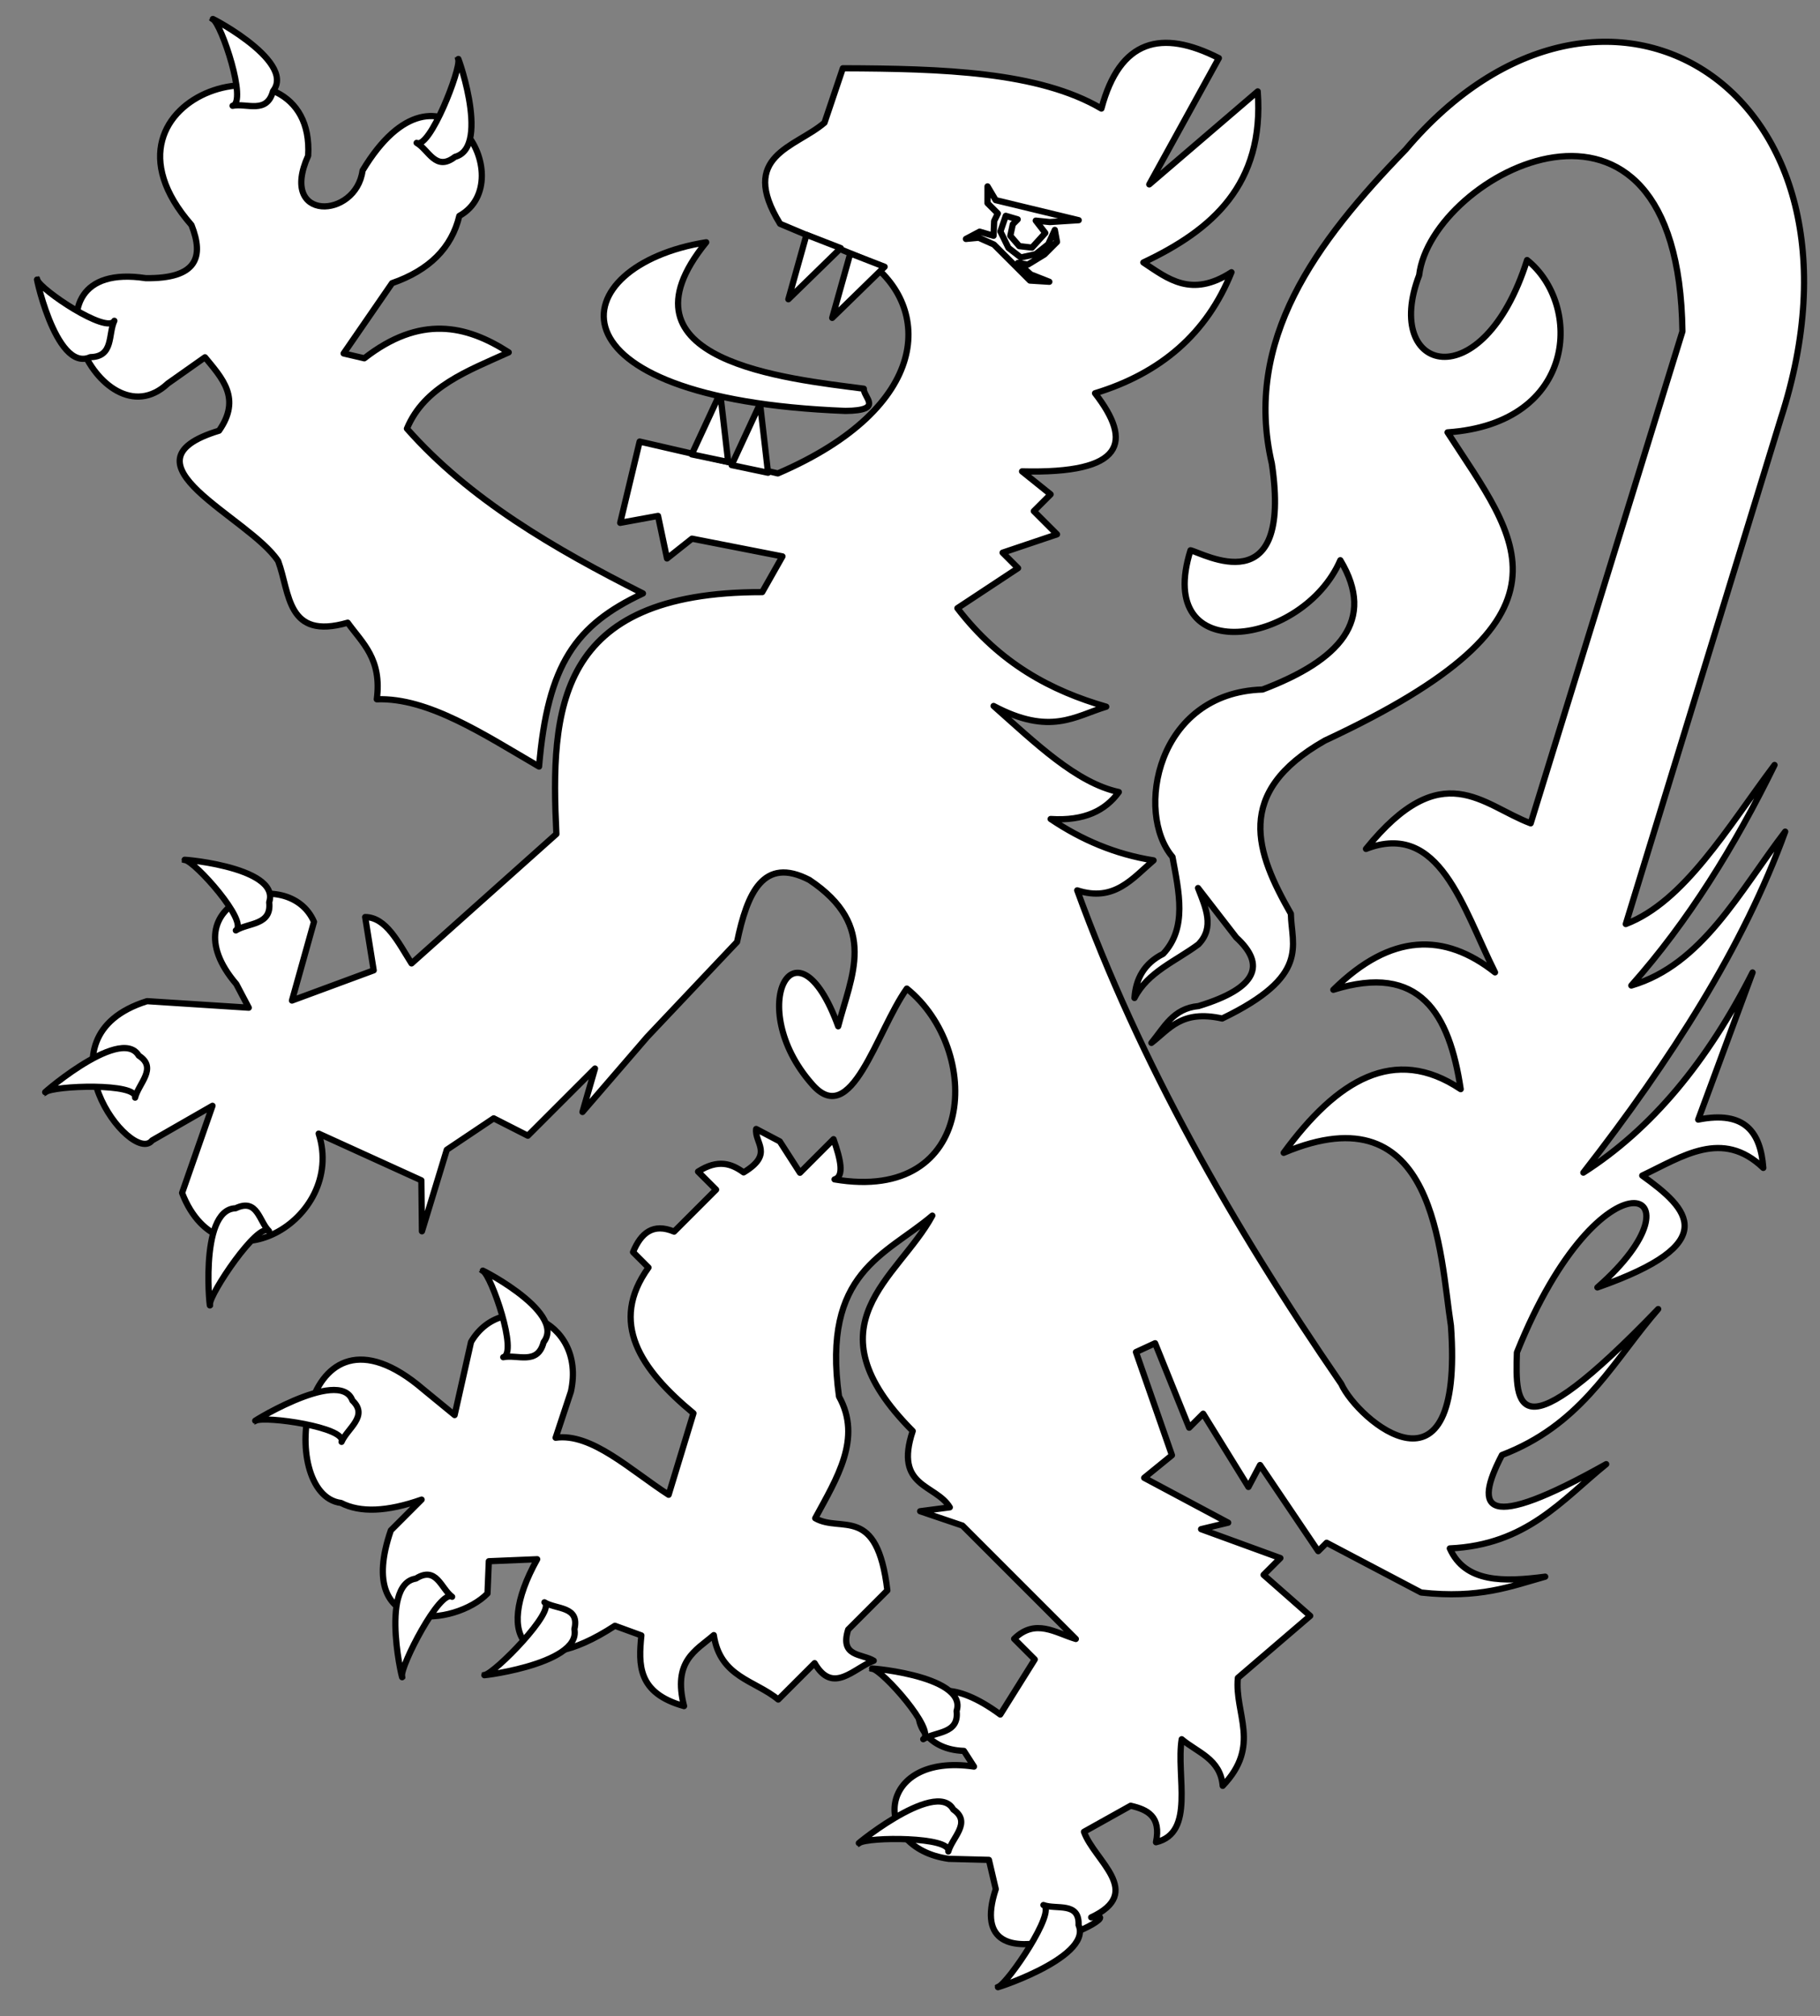 <?xml version="1.0" encoding="UTF-8" standalone="no"?>
<!DOCTYPE svg PUBLIC "-//W3C//DTD SVG 1.1//EN" "http://www.w3.org/Graphics/SVG/1.1/DTD/svg11.dtd">
<svg xmlns:dc="http://purl.org/dc/elements/1.1/" version="1.1" xmlns:xl="http://www.w3.org/1999/xlink" xmlns="http://www.w3.org/2000/svg" viewBox="36 76.5 292.5 324" width="292.5" height="324">
  <rect x="36" y="76.5" width="292.5" height="324" fill="#808080" stroke="none"/>
  <defs>
    <clipPath id="artboard_clip_path">
      <path d="M 36 76.5 L 328.5 76.5 L 328.5 350.654 L 288 400.5 L 36 400.5 Z"/>
    </clipPath>
  </defs>
  <g id="Lion_(18)" stroke="none" stroke-opacity="1" stroke-dasharray="none" fill="none" fill-opacity="1">
    <title>Lion (18)</title>
    <g id="Lion_(18)_Art" clip-path="url(#artboard_clip_path)">
      <title>Art</title>
      <g id="Group_53">
        <g id="Graphic_74">
          <path d="M 302.496 286.869 C 302.064 287.323 301.641 287.765 301.225 288.196 C 301.682 287.82 302.085 287.342 302.496 286.869 C 279.508 310.731 279.512 302.48 279.788 293.842 C 293.426 259.866 311.066 267.345 292.723 283.392 C 312.961 276.301 307.437 270.798 299.932 265.416 C 306.37 262.363 312.782 257.866 319.385 264.183 C 318.964 258.531 316.511 254.91 308.926 256.422 L 317.663 232.779 C 310.423 247.091 301.427 257.952 290.466 264.945 C 304.584 246.795 316.232 228.557 322.908 210.142 C 315.547 219.76 309.577 231.542 298.174 234.876 C 307.339 224.554 314.785 212.512 321.194 199.433 C 313.665 209.44 306.715 221.399 297.288 224.996 L 322.197 143.772 C 339.33 91.001 293.834 62.795 261.892 100.556 C 247.393 115.501 235.79 131.188 240.408 151.027 C 243.754 173.753 229.339 165.362 227.33 164.932 C 221.381 183.95 245.436 180.339 251.41 166.526 C 257.221 176.194 251.253 182.626 238.911 187.306 C 221.819 187.84 218.402 207.16 224.435 214.204 C 225.467 219.853 226.85 225.606 222.93 229.788 C 219.912 231.302 218.538 233.756 218.326 236.877 C 220.446 232.701 224.99 230.949 228.598 228.261 C 231.265 225.518 229.752 222.348 228.54 219.209 L 234.68 227.148 C 239.435 231.517 238.151 235.268 228.62 238.177 C 224.5 238.554 223.09 241.641 221.046 244.095 C 223.94 241.892 225.869 238.724 232.418 240.176 C 246.633 233.322 243.559 228.504 243.461 223.336 C 237.885 213.544 234.188 203.884 248.92 195.517 C 291.639 175.603 279.859 163.365 268.642 145.981 C 289.56 144.536 290.322 125.398 281.425 118.291 C 274.308 140.821 258.077 136.397 264.078 120.731 C 266.01 104.403 305.789 83.513 306.391 129.764 L 282.002 208.811 C 274.249 205.922 267.822 197.751 255.532 212.921 C 267.38 208.35 271.047 222.321 276.272 232.762 C 268.182 226.38 259.593 226.38 250.286 235.558 C 264.212 231.204 268.933 239.391 270.754 251.529 C 260.101 244.389 250.871 250.071 242.307 261.758 C 266.927 251.357 267.406 278.094 269.186 289.536 C 271.329 319.307 254.233 304.793 251.554 298.887 C 233.99 273.373 219.143 247.126 209.123 219.579 C 215.073 221.507 217.988 217.668 221.394 214.761 C 215.22 213.79 209.781 211.434 204.853 208.114 C 210.3 208.464 213.671 206.738 215.811 203.781 C 208.972 202.317 202.341 195.851 195.685 189.952 C 204.806 194.789 208.756 191.585 213.789 190.067 C 204.966 187.526 196.709 183.158 189.866 174.239 L 199.617 167.8 L 197.133 165.316 L 205.878 162.368 L 202.151 158.641 L 204.849 155.943 L 200.259 152.252 C 216.783 152.668 218.052 147.519 211.987 139.695 C 222.561 136.478 229.968 130.093 233.917 120.251 C 227.462 124.417 223.7 121.298 219.753 118.679 C 230.8 113.472 239.234 106.163 238.134 91.189 L 220.702 106.136 L 231.887 85.841 C 222.682 81.156 215.977 82.81 213.012 93.95 L 213.012 93.95 C 202.945 88.005 187.415 87.525 171.457 87.472 L 168.509 96.217 C 163.838 100.232 154.597 101.455 161.371 112.465 L 175.356 118.355 C 185.861 125.732 185.845 141.892 161.01 152.578 L 138.8 147.458 L 135.674 160.522 L 141.756 159.408 L 143.199 166.248 L 147.211 163.064 L 161.753 165.913 L 158.498 171.653 C 125.316 171.617 124.468 190.545 125.419 210.529 L 102.14 231.323 C 99.993 227.926 98.072 223.917 94.687 223.869 L 96.058 232.436 L 82.923 237.289 L 86.463 224.64 C 82.408 215.182 62.775 221.536 73.978 234.64 L 75.977 238.438 L 59.636 237.388 C 41.157 243.18 57.21 263.942 60.437 259.775 L 70.153 254.201 L 65.264 268.2 C 71.438 284.27 91.667 272.554 87.215 258.671 L 103.72 266.182 L 103.814 274.37 L 107.804 261.27 L 115.342 256.217 L 120.832 259.008 L 131.625 248.215 L 129.612 255.197 L 140.027 243.126 L 154.454 227.871 C 156.088 220.008 158.668 214.064 166.075 217.906 C 177.24 225.35 172.755 233.439 170.71 241.429 C 163.959 222.889 155.579 238.279 166.448 250.659 C 172.834 258.167 176.827 242.269 181.739 235.368 C 193.92 245.17 193.055 269.914 170.126 266.029 C 171.737 265.541 171.082 262.788 169.961 259.568 L 164.565 264.965 L 161.323 259.925 L 157.525 257.926 C 157.237 260.195 160.424 261.937 155.513 264.907 C 153.575 263.502 151.408 262.715 148.188 264.778 L 151.087 267.677 L 144.341 274.423 C 140.96 273.001 139.011 274.636 137.738 277.713 L 140.222 280.198 C 133.855 289.037 138.895 296.532 147.448 303.614 L 143.459 316.713 C 137.343 312.773 131.079 306.73 125.297 307.546 L 127.759 300.114 C 130.301 288.363 116.725 283.564 111.703 292.153 L 109.063 303.904 L 104.058 299.799 C 84.079 282.665 80.296 316.732 90.802 318.023 C 93.898 319.62 98.217 319.442 103.759 317.489 L 98.813 322.436 C 92.863 339.728 109.222 337.831 114.347 332.574 L 114.561 327.391 L 122.335 327.07 C 115.067 340.048 120.914 346.855 134.829 337.765 L 139.077 339.314 C 138.62 343.987 138.409 348.581 145.938 350.673 C 144.082 343.42 147.822 341.764 150.72 339.265 C 151.723 346.051 157.356 346.529 161.072 349.617 L 166.919 343.771 C 169.869 348.901 173.209 344.569 176.42 343.379 C 174.544 342.219 170.919 342.807 172.315 338.374 L 178.611 332.078 C 176.966 318.189 171.204 322.892 167.017 320.484 C 170.503 314.043 174.578 307.623 170.842 300.924 C 168.035 280.849 178.354 278.233 185.839 271.848 C 180.351 282.005 165.572 289.261 182.686 306.471 C 179.663 315.567 186.354 314.949 188.648 318.729 L 183.879 319.357 L 190.682 321.663 L 208.902 339.883 C 205.636 338.919 202.43 336.511 198.986 339.861 L 202.299 343.174 L 196.76 352.025 C 181.72 340.924 179.366 357.499 190.913 357.872 L 192.534 360.392 C 176.844 358.071 175.762 373.41 188.473 375.219 L 194.934 375.384 L 196.033 380.081 C 190.163 397.933 219.509 382.972 211.368 384.622 C 220.02 380.572 211.859 375.53 210.21 370.873 L 217.713 366.683 C 220.405 367.303 222.641 368.38 221.783 372.551 C 228.152 371.046 224.979 361.87 225.915 355.996 C 228.458 358.146 232.146 359.151 232.505 363.486 C 238.742 356.989 234.366 351.89 234.945 346.138 L 246.566 336.173 L 239.077 329.584 L 241.776 326.885 L 229.032 322.237 L 233.387 321.195 L 219.887 313.991 L 224.349 310.358 L 218.565 293.781 L 221.642 292.36 L 227.118 305.932 L 229.367 303.683 L 236.642 315.456 L 238.512 311.929 L 247.858 325.772 L 249.207 324.423 L 264.399 332.419 C 273.748 333.445 278.739 331.447 284.338 329.872 C 277.647 330.75 271.461 330.863 269.003 325.331 C 281.338 324.773 287.016 317.56 294.138 311.79 C 274.464 322.84 272.798 319.142 277.383 310.325 C 289.672 305.625 294.595 296.423 301.285 288.301 Z" fill="#FFFFFF"/>
          <path d="M 302.496 286.869 C 302.064 287.323 301.641 287.765 301.225 288.196 C 301.682 287.82 302.085 287.342 302.496 286.869 C 279.508 310.731 279.512 302.48 279.788 293.842 C 293.426 259.866 311.066 267.345 292.723 283.392 C 312.961 276.301 307.437 270.798 299.932 265.416 C 306.37 262.363 312.782 257.866 319.385 264.183 C 318.964 258.531 316.511 254.91 308.926 256.422 L 317.663 232.779 C 310.423 247.091 301.427 257.952 290.466 264.945 C 304.584 246.795 316.232 228.557 322.908 210.142 C 315.547 219.76 309.577 231.542 298.174 234.876 C 307.339 224.554 314.785 212.512 321.194 199.433 C 313.665 209.44 306.715 221.399 297.288 224.996 L 322.197 143.772 C 339.33 91.001 293.834 62.795 261.892 100.556 C 247.393 115.501 235.79 131.188 240.408 151.027 C 243.754 173.753 229.339 165.362 227.33 164.932 C 221.381 183.95 245.436 180.339 251.41 166.526 C 257.221 176.194 251.253 182.626 238.911 187.306 C 221.819 187.84 218.402 207.16 224.435 214.204 C 225.467 219.853 226.85 225.606 222.93 229.788 C 219.912 231.302 218.538 233.756 218.326 236.877 C 220.446 232.701 224.99 230.949 228.598 228.261 C 231.265 225.518 229.752 222.348 228.54 219.209 L 234.68 227.148 C 239.435 231.517 238.151 235.268 228.62 238.177 C 224.5 238.554 223.09 241.641 221.046 244.095 C 223.94 241.892 225.869 238.724 232.418 240.176 C 246.633 233.322 243.559 228.504 243.461 223.336 C 237.885 213.544 234.188 203.884 248.92 195.517 C 291.639 175.603 279.859 163.365 268.642 145.981 C 289.56 144.536 290.322 125.398 281.425 118.291 C 274.308 140.821 258.077 136.397 264.078 120.731 C 266.01 104.403 305.789 83.513 306.391 129.764 L 282.002 208.811 C 274.249 205.922 267.822 197.751 255.532 212.921 C 267.38 208.35 271.047 222.321 276.272 232.762 C 268.182 226.38 259.593 226.38 250.286 235.558 C 264.212 231.204 268.933 239.391 270.754 251.529 C 260.101 244.389 250.871 250.071 242.307 261.758 C 266.927 251.357 267.406 278.094 269.186 289.536 C 271.329 319.307 254.233 304.793 251.554 298.887 C 233.99 273.373 219.143 247.126 209.123 219.579 C 215.073 221.507 217.988 217.668 221.394 214.761 C 215.22 213.79 209.781 211.434 204.853 208.114 C 210.3 208.464 213.671 206.738 215.811 203.781 C 208.972 202.317 202.341 195.851 195.685 189.952 C 204.806 194.789 208.756 191.585 213.789 190.067 C 204.966 187.526 196.709 183.158 189.866 174.239 L 199.617 167.8 L 197.133 165.316 L 205.878 162.368 L 202.151 158.641 L 204.849 155.943 L 200.259 152.252 C 216.783 152.668 218.052 147.519 211.987 139.695 C 222.561 136.478 229.968 130.093 233.917 120.251 C 227.462 124.417 223.7 121.298 219.753 118.679 C 230.8 113.472 239.234 106.163 238.134 91.189 L 220.702 106.136 L 231.887 85.841 C 222.682 81.156 215.977 82.81 213.012 93.95 L 213.012 93.95 C 202.945 88.005 187.415 87.525 171.457 87.472 L 168.509 96.217 C 163.838 100.232 154.597 101.455 161.371 112.465 L 175.356 118.355 C 185.861 125.732 185.845 141.892 161.01 152.578 L 138.8 147.458 L 135.674 160.522 L 141.756 159.408 L 143.199 166.248 L 147.211 163.064 L 161.753 165.913 L 158.498 171.653 C 125.316 171.617 124.468 190.545 125.419 210.529 L 102.14 231.323 C 99.993 227.926 98.072 223.917 94.687 223.869 L 96.058 232.436 L 82.923 237.289 L 86.463 224.64 C 82.408 215.182 62.775 221.536 73.978 234.64 L 75.977 238.438 L 59.636 237.388 C 41.157 243.18 57.21 263.942 60.437 259.775 L 70.153 254.201 L 65.264 268.2 C 71.438 284.27 91.667 272.554 87.215 258.671 L 103.72 266.182 L 103.814 274.37 L 107.804 261.27 L 115.342 256.217 L 120.832 259.008 L 131.625 248.215 L 129.612 255.197 L 140.027 243.126 L 154.454 227.871 C 156.088 220.008 158.668 214.064 166.075 217.906 C 177.24 225.35 172.755 233.439 170.71 241.429 C 163.959 222.889 155.579 238.279 166.448 250.659 C 172.834 258.167 176.827 242.269 181.739 235.368 C 193.92 245.17 193.055 269.914 170.126 266.029 C 171.737 265.541 171.082 262.788 169.961 259.568 L 164.565 264.965 L 161.323 259.925 L 157.525 257.926 C 157.237 260.195 160.424 261.937 155.513 264.907 C 153.575 263.502 151.408 262.715 148.188 264.778 L 151.087 267.677 L 144.341 274.423 C 140.96 273.001 139.011 274.636 137.738 277.713 L 140.222 280.198 C 133.855 289.037 138.895 296.532 147.448 303.614 L 143.459 316.713 C 137.343 312.773 131.079 306.73 125.297 307.546 L 127.759 300.114 C 130.301 288.363 116.725 283.564 111.703 292.153 L 109.063 303.904 L 104.058 299.799 C 84.079 282.665 80.296 316.732 90.802 318.023 C 93.898 319.62 98.217 319.442 103.759 317.489 L 98.813 322.436 C 92.863 339.728 109.222 337.831 114.347 332.574 L 114.561 327.391 L 122.335 327.07 C 115.067 340.048 120.914 346.855 134.829 337.765 L 139.077 339.314 C 138.62 343.987 138.409 348.581 145.938 350.673 C 144.082 343.42 147.822 341.764 150.72 339.265 C 151.723 346.051 157.356 346.529 161.072 349.617 L 166.919 343.771 C 169.869 348.901 173.209 344.569 176.42 343.379 C 174.544 342.219 170.919 342.807 172.315 338.374 L 178.611 332.078 C 176.966 318.189 171.204 322.892 167.017 320.484 C 170.503 314.043 174.578 307.623 170.842 300.924 C 168.035 280.849 178.354 278.233 185.839 271.848 C 180.351 282.005 165.572 289.261 182.686 306.471 C 179.663 315.567 186.354 314.949 188.648 318.729 L 183.879 319.357 L 190.682 321.663 L 208.902 339.883 C 205.636 338.919 202.43 336.511 198.986 339.861 L 202.299 343.174 L 196.76 352.025 C 181.72 340.924 179.366 357.499 190.913 357.872 L 192.534 360.392 C 176.844 358.071 175.762 373.41 188.473 375.219 L 194.934 375.384 L 196.033 380.081 C 190.163 397.933 219.509 382.972 211.368 384.622 C 220.02 380.572 211.859 375.53 210.21 370.873 L 217.713 366.683 C 220.405 367.303 222.641 368.38 221.783 372.551 C 228.152 371.046 224.979 361.87 225.915 355.996 C 228.458 358.146 232.146 359.151 232.505 363.486 C 238.742 356.989 234.366 351.89 234.945 346.138 L 246.566 336.173 L 239.077 329.584 L 241.776 326.885 L 229.032 322.237 L 233.387 321.195 L 219.887 313.991 L 224.349 310.358 L 218.565 293.781 L 221.642 292.36 L 227.118 305.932 L 229.367 303.683 L 236.642 315.456 L 238.512 311.929 L 247.858 325.772 L 249.207 324.423 L 264.399 332.419 C 273.748 333.445 278.739 331.447 284.338 329.872 C 277.647 330.75 271.461 330.863 269.003 325.331 C 281.338 324.773 287.016 317.56 294.138 311.79 C 274.464 322.84 272.798 319.142 277.383 310.325 C 289.672 305.625 294.595 296.423 301.285 288.301 Z" stroke="black" stroke-linecap="butt" stroke-linejoin="round" stroke-width="1"/>
        </g>
        <g id="Graphic_73">
          <title>path4917-5-7-0</title>
          <path d="M 165.61 114.23 L 162.703 124.59 L 171.127 116.374 L 165.61 114.23 Z" fill="#FFFFFF"/>
          <path d="M 165.61 114.23 L 162.703 124.59 L 171.127 116.374 L 165.61 114.23 Z" stroke="black" stroke-linecap="butt" stroke-linejoin="round" stroke-width="1"/>
        </g>
        <g id="Graphic_72">
          <title>path4917-1-4-7-0</title>
          <path d="M 172.654 117.227 L 169.748 127.587 L 178.171 119.371 L 172.654 117.227 Z" fill="#FFFFFF"/>
          <path d="M 172.654 117.227 L 169.748 127.587 L 178.171 119.371 L 172.654 117.227 Z" stroke="black" stroke-linecap="butt" stroke-linejoin="round" stroke-width="1"/>
        </g>
        <g id="Graphic_71">
          <title>path4917-4-3-9-8</title>
          <path d="M 147.175 149.519 L 151.749 139.653 L 153.03 150.747 L 147.175 149.519 Z" fill="#FFFFFF"/>
          <path d="M 147.175 149.519 L 151.749 139.653 L 153.03 150.747 L 147.175 149.519 Z" stroke="black" stroke-linecap="butt" stroke-linejoin="round" stroke-width="1"/>
        </g>
        <g id="Graphic_70">
          <title>path4917-4-0-1-6-8</title>
          <path d="M 153.58 151.244 L 158.154 141.378 L 159.435 152.472 L 153.58 151.244 Z" fill="#FFFFFF"/>
          <path d="M 153.58 151.244 L 158.154 141.378 L 159.435 152.472 L 153.58 151.244 Z" stroke="black" stroke-linecap="butt" stroke-linejoin="round" stroke-width="1"/>
        </g>
        <g id="Graphic_69">
          <title>path5744-2-4-0</title>
          <path d="M 174.829 138.965 C 162.655 137.364 133.903 134.604 149.499 115.433 C 126.401 119.127 122.415 140.62 171.88 142.536 C 178.175 142.466 174.72 140.34 174.829 138.965 Z" fill="#FFFFFF"/>
          <path d="M 174.829 138.965 C 162.655 137.364 133.903 134.604 149.499 115.433 C 126.401 119.127 122.415 140.62 171.88 142.536 C 178.175 142.466 174.72 140.34 174.829 138.965 Z" stroke="black" stroke-linecap="butt" stroke-linejoin="round" stroke-width="1"/>
        </g>
        <g id="Graphic_68">
          <title>path5746-3-1-5</title>
          <path d="M 196.021 108.664 L 209.362 111.886 L 204.714 112.185 L 202.46 111.955 L 203.995 113.94 L 201.851 116.292 L 199.812 116.053 L 198.372 114.388 L 198.771 112.539 L 199.558 111.752 L 197.642 111.184 L 196.783 113.699 L 198.076 116.34 L 200.06 117.875 L 202.454 117.345 L 204.459 115.753 L 205.525 113.446 L 205.876 115.371 L 203.853 117.395 L 201.199 119.014 L 199.593 118.757 L 201.672 120.611 L 204.642 121.782 L 201.524 121.587 L 198.832 118.896 L 195.727 115.79 L 193.292 114.705 L 191.236 114.898 L 193.44 113.729 L 195.677 114.391 L 195.775 112.016 L 196.364 110.806 L 194.707 109.149 L 194.711 106.454 L 196.021 108.664 Z" fill="#FFFFFF"/>
          <path d="M 196.021 108.664 L 209.362 111.886 L 204.714 112.185 L 202.46 111.955 L 203.995 113.94 L 201.851 116.292 L 199.812 116.053 L 198.372 114.388 L 198.771 112.539 L 199.558 111.752 L 197.642 111.184 L 196.783 113.699 L 198.076 116.34 L 200.06 117.875 L 202.454 117.345 L 204.459 115.753 L 205.525 113.446 L 205.876 115.371 L 203.853 117.395 L 201.199 119.014 L 199.593 118.757 L 201.672 120.611 L 204.642 121.782 L 201.524 121.587 L 198.832 118.896 L 195.727 115.79 L 193.292 114.705 L 191.236 114.898 L 193.44 113.729 L 195.677 114.391 L 195.775 112.016 L 196.364 110.806 L 194.707 109.149 L 194.711 106.454 L 196.021 108.664 Z" stroke="black" stroke-linecap="butt" stroke-linejoin="round" stroke-width="1"/>
        </g>
        <g id="Graphic_67">
          <title>path5748-3-9-1</title>
          <path d="M 79.263 221.487 C 81.185 215.542 63.235 214.384 65.746 214.715 C 67.32 214.923 75.987 224.584 73.902 226.02 C 75.929 224.749 79.696 225.218 79.263 221.487 Z" fill="#FFFFFF"/>
          <path d="M 79.263 221.487 C 81.185 215.542 63.235 214.384 65.746 214.715 C 67.32 214.923 75.987 224.584 73.902 226.02 C 75.929 224.749 79.696 225.218 79.263 221.487 Z" stroke="black" stroke-linecap="butt" stroke-linejoin="round" stroke-width="1"/>
        </g>
        <g id="Graphic_66">
          <title>path5748-9-4-2-4</title>
          <path d="M 58.299 246.139 C 55.309 241.068 41.247 253.652 43.339 251.996 C 44.651 250.958 58.182 250.466 57.713 252.891 C 58.263 250.61 61.38 248.108 58.299 246.139 Z" fill="#FFFFFF"/>
          <path d="M 58.299 246.139 C 55.309 241.068 41.247 253.652 43.339 251.996 C 44.651 250.958 58.182 250.466 57.713 252.891 C 58.263 250.61 61.38 248.108 58.299 246.139 Z" stroke="black" stroke-linecap="butt" stroke-linejoin="round" stroke-width="1"/>
        </g>
        <g id="Graphic_65">
          <title>path5748-8-1-6-3</title>
          <path d="M 73.866 270.672 C 67.759 270.833 69.879 288.617 69.747 286.072 C 69.664 284.476 77.458 272.792 79.226 274.323 C 77.628 272.792 77.402 268.984 73.866 270.672 Z" fill="#FFFFFF"/>
          <path d="M 73.866 270.672 C 67.759 270.833 69.879 288.617 69.747 286.072 C 69.664 284.476 77.458 272.792 79.226 274.323 C 77.628 272.792 77.402 268.984 73.866 270.672 Z" stroke="black" stroke-linecap="butt" stroke-linejoin="round" stroke-width="1"/>
        </g>
        <g id="Graphic_64">
          <title>path5748-2-1-3-6</title>
          <path d="M 123.367 292.192 C 127.262 287.171 111.491 279.53 113.635 280.762 C 114.98 281.534 119.285 293.98 116.882 294.603 C 119.173 294.118 122.4 295.938 123.367 292.192 Z" fill="#FFFFFF"/>
          <path d="M 123.367 292.192 C 127.262 287.171 111.491 279.53 113.635 280.762 C 114.98 281.534 119.285 293.98 116.882 294.603 C 119.173 294.118 122.4 295.938 123.367 292.192 Z" stroke="black" stroke-linecap="butt" stroke-linejoin="round" stroke-width="1"/>
        </g>
        <g id="Graphic_63">
          <title>path5748-5-3-1-3</title>
          <path d="M 92.638 301.566 C 90.62 295.978 74.781 306.101 77.1 304.811 C 78.554 304.002 91.771 305.869 90.893 308.21 C 91.824 306.027 95.285 304.07 92.638 301.566 Z" fill="#FFFFFF"/>
          <path d="M 92.638 301.566 C 90.62 295.978 74.781 306.101 77.1 304.811 C 78.554 304.002 91.771 305.869 90.893 308.21 C 91.824 306.027 95.285 304.07 92.638 301.566 Z" stroke="black" stroke-linecap="butt" stroke-linejoin="round" stroke-width="1"/>
        </g>
        <g id="Graphic_62">
          <title>path5748-7-8-5-9</title>
          <path d="M 102.835 330.183 C 96.732 331.101 101.067 348.302 100.618 345.819 C 100.337 344.262 106.699 331.82 108.662 333.104 C 106.87 331.798 106.17 328.086 102.835 330.183 Z" fill="#FFFFFF"/>
          <path d="M 102.835 330.183 C 96.732 331.101 101.067 348.302 100.618 345.819 C 100.337 344.262 106.699 331.82 108.662 333.104 C 106.87 331.798 106.17 328.086 102.835 330.183 Z" stroke="black" stroke-linecap="butt" stroke-linejoin="round" stroke-width="1"/>
        </g>
        <g id="Graphic_61">
          <title>path5748-52-7-9-2</title>
          <path d="M 128.312 338.315 C 129.499 344.198 111.36 346.091 113.918 345.656 C 115.522 345.383 125.412 335.345 123.501 333.99 C 125.375 335.181 129.209 334.558 128.312 338.315 Z" fill="#FFFFFF"/>
          <path d="M 128.312 338.315 C 129.499 344.198 111.36 346.091 113.918 345.656 C 115.522 345.383 125.412 335.345 123.501 333.99 C 125.375 335.181 129.209 334.558 128.312 338.315 Z" stroke="black" stroke-linecap="butt" stroke-linejoin="round" stroke-width="1"/>
        </g>
        <g id="Graphic_60">
          <title>path5748-6-4-7-1</title>
          <path d="M 189.737 351.456 C 191.659 345.511 173.709 344.353 176.219 344.684 C 177.793 344.892 186.461 354.553 184.376 355.989 C 186.403 354.718 190.17 355.186 189.737 351.456 Z" fill="#FFFFFF"/>
          <path d="M 189.737 351.456 C 191.659 345.511 173.709 344.353 176.219 344.684 C 177.793 344.892 186.461 354.553 184.376 355.989 C 186.403 354.718 190.17 355.186 189.737 351.456 Z" stroke="black" stroke-linecap="butt" stroke-linejoin="round" stroke-width="1"/>
        </g>
        <g id="Graphic_59">
          <title>path5748-23-2-0-9</title>
          <path d="M 189.209 367.289 C 186.392 362.111 171.968 374.268 174.107 372.676 C 175.448 371.677 188.953 371.622 188.406 374.037 C 189.028 371.769 192.216 369.362 189.209 367.289 Z" fill="#FFFFFF"/>
          <path d="M 189.209 367.289 C 186.392 362.111 171.968 374.268 174.107 372.676 C 175.448 371.677 188.953 371.622 188.406 374.037 C 189.028 371.769 192.216 369.362 189.209 367.289 Z" stroke="black" stroke-linecap="butt" stroke-linejoin="round" stroke-width="1"/>
        </g>
        <g id="Graphic_58">
          <title>path5748-21-7-2-8</title>
          <path d="M 209.344 385.866 C 211.686 391.304 193.979 396.704 196.443 395.781 C 197.988 395.202 205.868 383.573 203.696 382.643 C 205.799 383.422 209.498 382.066 209.344 385.866 Z" fill="#FFFFFF"/>
          <path d="M 209.344 385.866 C 211.686 391.304 193.979 396.704 196.443 395.781 C 197.988 395.202 205.868 383.573 203.696 382.643 C 205.799 383.422 209.498 382.066 209.344 385.866 Z" stroke="black" stroke-linecap="butt" stroke-linejoin="round" stroke-width="1"/>
        </g>
        <g id="Graphic_57">
          <path d="M 139.331 171.866 L 139.331 171.866 C 125.068 164.657 111.469 156.784 101.399 145.382 C 104.202 138.645 111.191 136.094 117.759 133.122 C 110.89 128.698 103.504 127.103 94.548 134.079 L 91.227 133.302 L 99.01 122.005 C 104.99 119.929 108.594 116.325 109.822 111.193 C 119.942 105.609 106.89 82.879 94.269 103.908 C 93.222 111.723 80.7 112.2 85.526 101.525 C 86.763 80.409 48.276 91.539 66.773 112.664 C 68.808 117.792 67.689 121.317 59.409 121.2 C 38.037 117.965 52.128 148.324 62.979 138.126 L 68.945 133.916 C 71.696 137.272 74.836 140.516 71.202 145.713 C 54.35 150.843 76.015 159.539 80.704 166.663 C 82.618 171.776 82.006 179.415 91.881 176.568 C 94.249 179.86 97.404 182.366 96.556 188.875 C 104.85 188.582 113.784 194.541 122.634 199.689 C 124.008 183.24 128.528 176.938 139.331 171.866 Z" fill="#FFFFFF"/>
          <path d="M 139.331 171.866 L 139.331 171.866 C 125.068 164.657 111.469 156.784 101.399 145.382 C 104.202 138.645 111.191 136.094 117.759 133.122 C 110.89 128.698 103.504 127.103 94.548 134.079 L 91.227 133.302 L 99.01 122.005 C 104.99 119.929 108.594 116.325 109.822 111.193 C 119.942 105.609 106.89 82.879 94.269 103.908 C 93.222 111.723 80.7 112.2 85.526 101.525 C 86.763 80.409 48.276 91.539 66.773 112.664 C 68.808 117.792 67.689 121.317 59.409 121.2 C 38.037 117.965 52.128 148.324 62.979 138.126 L 68.945 133.916 C 71.696 137.272 74.836 140.516 71.202 145.713 C 54.35 150.843 76.015 159.539 80.704 166.663 C 82.618 171.776 82.006 179.415 91.881 176.568 C 94.249 179.86 97.404 182.366 96.556 188.875 C 104.85 188.582 113.784 194.541 122.634 199.689 C 124.008 183.24 128.528 176.938 139.331 171.866 Z" stroke="black" stroke-linecap="butt" stroke-linejoin="round" stroke-width="1"/>
        </g>
        <g id="Graphic_56">
          <title>path5748-85-9-1-3</title>
          <path d="M 79.879 91.141 C 83.813 86.15 68.118 78.372 70.25 79.623 C 71.587 80.407 75.785 92.896 73.379 93.5 C 75.672 93.033 78.882 94.882 79.879 91.141 Z" fill="#FFFFFF"/>
          <path d="M 79.879 91.141 C 83.813 86.15 68.118 78.372 70.25 79.623 C 71.587 80.407 75.785 92.896 73.379 93.5 C 75.672 93.033 78.882 94.882 79.879 91.141 Z" stroke="black" stroke-linecap="butt" stroke-linejoin="round" stroke-width="1"/>
        </g>
        <g id="Graphic_55">
          <title>path5748-1-3-7-4</title>
          <path d="M 109.123 101.706 C 115.144 100.14 108.929 83.664 109.649 86.062 C 110.1 87.565 105.069 100.513 102.961 99.462 C 104.9 100.553 106.005 104.134 109.123 101.706 Z" fill="#FFFFFF"/>
          <path d="M 109.123 101.706 C 115.144 100.14 108.929 83.664 109.649 86.062 C 110.1 87.565 105.069 100.513 102.961 99.462 C 104.9 100.553 106.005 104.134 109.123 101.706 Z" stroke="black" stroke-linecap="butt" stroke-linejoin="round" stroke-width="1"/>
        </g>
        <g id="Graphic_54">
          <title>path5748-27-1-6-0</title>
          <path d="M 50.514 133.891 C 44.798 136.533 41.354 119.063 42.006 121.485 C 42.414 123.003 53.201 130.281 54.376 128.053 C 53.359 130.204 54.308 133.841 50.514 133.891 Z" fill="#FFFFFF"/>
          <path d="M 50.514 133.891 C 44.798 136.533 41.354 119.063 42.006 121.485 C 42.414 123.003 53.201 130.281 54.376 128.053 C 53.359 130.204 54.308 133.841 50.514 133.891 Z" stroke="black" stroke-linecap="butt" stroke-linejoin="round" stroke-width="1"/>
        </g>
      </g>
    </g>
  </g>
</svg>
